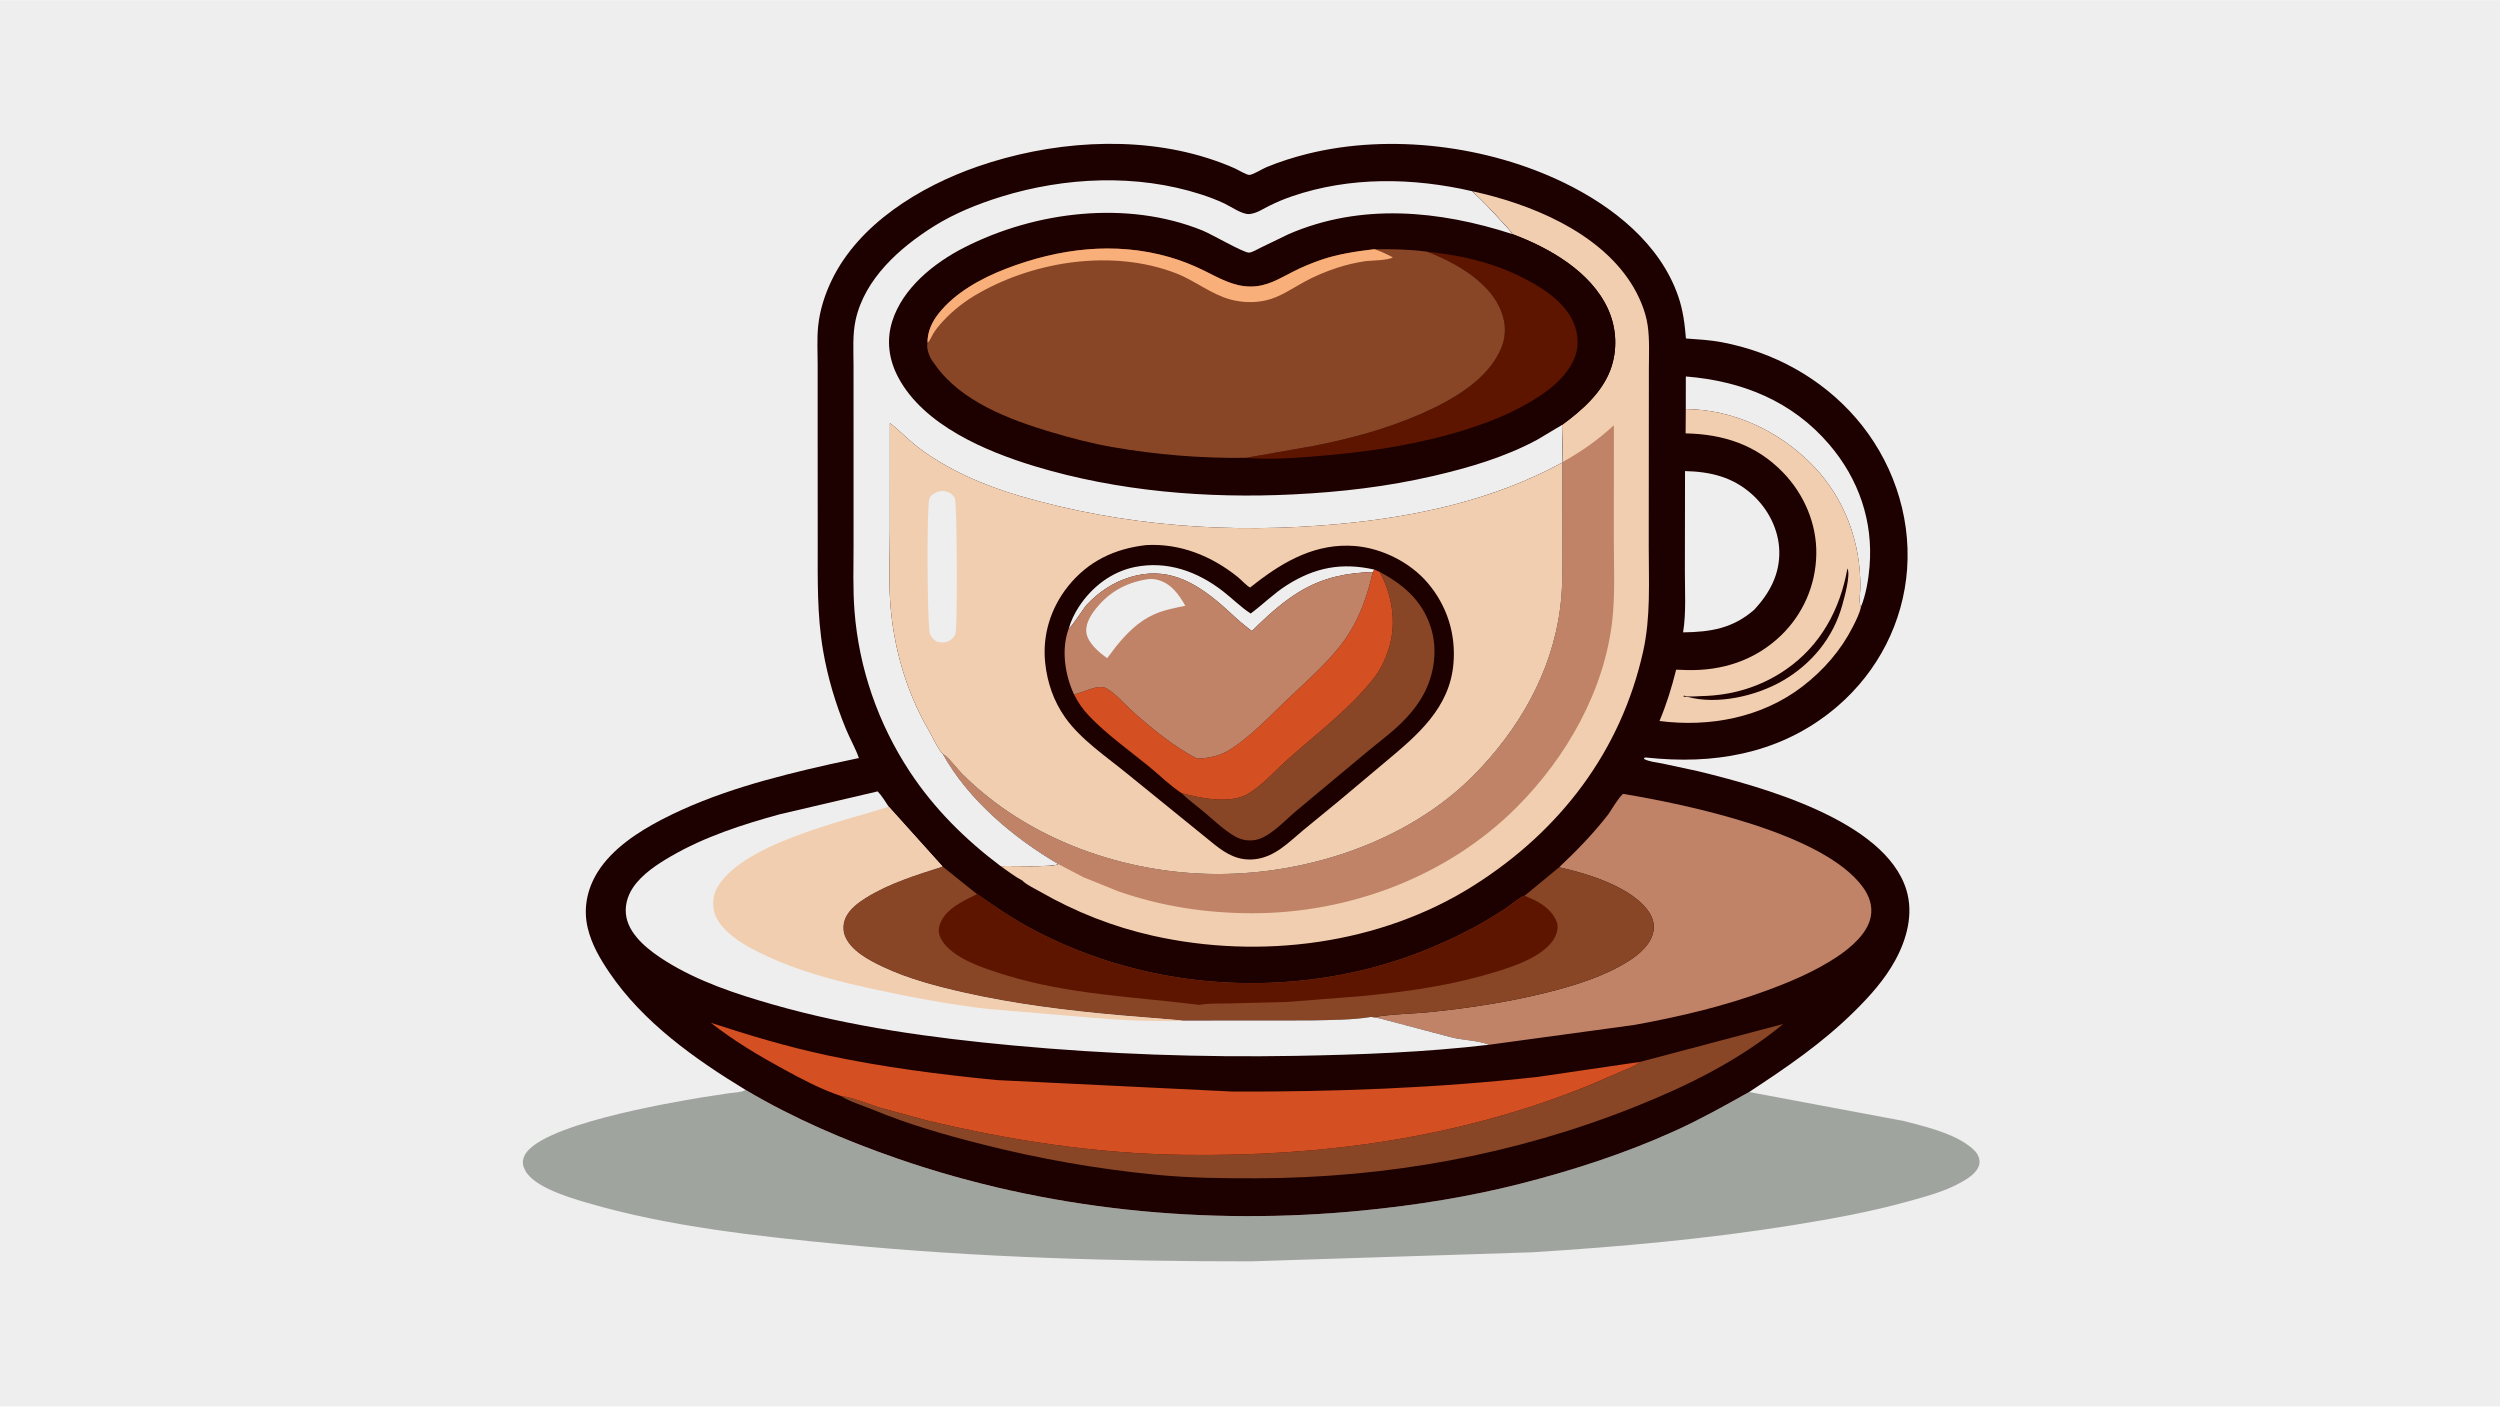 <svg version="1.1" xmlns="http://www.w3.org/2000/svg" style="display: block;" viewBox="0 0 2048 1152" width="1820" height="1024">
<path transform="translate(0,0)" fill="rgb(238,238,238)" d="M -0 -0 L 2048 0 L 2048 1152 L -0 1152 L -0 -0 z"/>
<path transform="translate(0,0)" fill="rgb(160,164,159)" d="M 610.833 892.744 C 650.14 916.025 691.711 933.877 734.821 948.839 C 856.678 991.131 988.618 1004.16 1116.73 991.469 C 1160.09 987.174 1203.63 980.272 1245.87 969.475 C 1288.95 958.463 1331.71 944.6 1372.23 926.197 C 1393.19 916.678 1412.84 905.684 1432.87 894.423 L 1559.77 918.213 C 1576.31 922.543 1597.83 927.575 1611.88 937.692 C 1614.97 939.922 1618.28 942.54 1620.15 945.941 C 1621.58 948.532 1622.09 951.66 1621.23 954.473 C 1619.2 961.147 1611.62 965.619 1605.89 968.786 C 1593 975.914 1578.59 979.741 1564.51 983.684 C 1532.98 992.516 1500.95 998.319 1468.66 1003.52 C 1397.83 1014.93 1326.68 1021.24 1255.12 1025.75 L 1024.91 1033.16 C 912.799 1033.21 801.037 1030.04 689.382 1019.23 C 620.207 1012.53 548.108 1004.82 481.258 985.269 C 466.87 981.061 437.393 972.455 430.196 958.631 C 428.214 954.825 427.683 951.74 429.216 947.618 C 438.876 921.633 549.015 903.19 575.4 898.755 L 597.187 895.433 C 601.382 894.889 606.516 894.806 610.353 892.99 L 610.833 892.744 z"/>
<path transform="translate(0,0)" fill="rgb(29,0,0)" d="M 610.833 892.744 C 569.288 867.456 526.965 837.496 499.275 796.673 C 491.539 785.267 484.736 773.693 481.486 760.141 C 477.64 744.101 480.946 728.072 489.636 714.184 C 501.572 695.109 522.802 681.243 542.369 671.118 C 585.248 648.931 632.631 636.605 679.5 626.015 L 703.625 620.848 C 700.72 612.641 696.273 605.038 692.958 596.976 C 684.49 576.381 678.042 554.812 674.278 532.853 C 669.228 503.386 669.898 474.449 669.875 444.696 L 669.829 354.771 L 669.835 298.915 C 669.839 288.499 669.174 277.541 670.217 267.194 C 671.535 254.11 675.586 241.413 681.255 229.587 C 703.424 183.337 753.66 152.691 800.594 136.378 C 859.377 115.946 928.96 110.332 988.941 129.286 C 996.668 131.728 1004.53 134.603 1011.92 137.952 C 1014.16 138.969 1021.41 143.308 1023.5 143.154 C 1026.78 142.913 1034.1 138.2 1037.57 136.77 C 1048.5 132.264 1059.89 128.652 1071.36 125.813 C 1139.11 109.041 1218.71 119.165 1281.29 149.571 C 1321.08 168.902 1359.97 199.425 1374.82 242.623 C 1378.76 254.099 1380.14 265.107 1381.12 277.149 C 1390.9 277.847 1400.85 278.38 1410.5 280.212 C 1452.81 288.248 1491.64 309.339 1520.05 341.955 C 1549.64 375.912 1565.5 420.897 1562.31 465.889 C 1559.23 509.519 1538.54 549.732 1505.43 578.293 C 1463.93 614.099 1412.88 625.459 1359.26 621.392 L 1347.5 620.36 L 1346.59 621.5 C 1351.05 623.92 1357.02 624.395 1361.96 625.369 L 1390.65 631.544 C 1441.92 643.976 1544.38 671.72 1561.74 729 C 1567.66 748.529 1562.07 769.237 1552.54 786.611 C 1543.85 802.442 1532 815.637 1519.24 828.26 C 1492.89 854.332 1463.7 874.206 1432.87 894.423 C 1412.84 905.684 1393.19 916.678 1372.23 926.197 C 1331.71 944.6 1288.95 958.463 1245.87 969.475 C 1203.63 980.272 1160.09 987.174 1116.73 991.469 C 988.618 1004.16 856.678 991.131 734.821 948.839 C 691.711 933.877 650.14 916.025 610.833 892.744 z"/>
<path transform="translate(0,0)" fill="rgb(238,238,238)" d="M 1380.99 334.965 L 1381.03 308.256 C 1426.92 311.955 1468.11 328.359 1498.54 363.994 C 1522.61 392.178 1534.62 426.754 1531.54 463.917 C 1530.64 474.801 1528.6 486.855 1524.5 497.004 C 1522.49 494.059 1523.95 485.743 1524.01 481.833 C 1524.53 444.21 1511.03 407.534 1484.5 380.54 C 1457.34 352.899 1420 335.305 1380.99 334.965 z"/>
<path transform="translate(0,0)" fill="rgb(238,238,238)" d="M 1380.37 385.773 C 1401.3 386.257 1419.54 390.602 1435.45 404.985 C 1448.37 416.677 1457.08 433.409 1457.59 451 C 1458.14 470.137 1449.79 485.596 1437.15 499.27 C 1419.51 514.696 1401.47 517.583 1378.79 517.898 C 1381.39 501.79 1380.22 484.355 1380.25 468.035 L 1380.37 385.773 z"/>
<path transform="translate(0,0)" fill="rgb(241,206,175)" d="M 1380.99 334.965 C 1420 335.305 1457.34 352.899 1484.5 380.54 C 1511.03 407.534 1524.53 444.21 1524.01 481.833 C 1523.95 485.743 1522.49 494.059 1524.5 497.004 C 1523.43 502.4 1520.21 508.664 1517.71 513.572 C 1507.95 532.772 1493.7 549.037 1476.65 562.146 C 1443.31 587.782 1400.47 595.785 1359.45 590.505 C 1365.28 576.651 1369.46 563.028 1373.1 548.461 L 1381.84 548.766 C 1410.72 549.535 1437.7 540.839 1458.77 520.653 C 1477.07 503.109 1487.48 479.24 1487.92 453.878 C 1488.35 429.017 1477.97 404.865 1460.86 387.099 C 1438.89 364.302 1412.05 355.535 1380.86 354.881 L 1380.99 334.965 z"/>
<path transform="translate(0,0)" fill="rgb(29,0,0)" d="M 1513.4 465.5 C 1516.18 470.809 1510.96 489.063 1509.28 495.236 C 1501.96 522.164 1484.05 543.976 1459.97 557.763 C 1438.38 570.121 1406.84 577.38 1382.5 570.736 L 1379.02 570.568 L 1379.5 569.644 L 1380.76 570.074 C 1384.43 570.861 1389.73 570.18 1393.61 570.102 C 1418.79 569.593 1442.31 562.684 1463.14 548.248 C 1491.59 528.535 1507.44 499.039 1513.4 465.5 z"/>
<path transform="translate(0,0)" fill="rgb(136,70,38)" d="M 1343.55 869.757 L 1460.83 838.701 C 1424.71 868.427 1383.64 888.798 1340.51 906.096 C 1241 946 1136.44 964.816 1029.26 965.129 C 1002 965.208 974.733 964.881 947.586 962.258 C 898.806 957.545 851.571 949.185 804.076 937.137 C 773.629 929.413 744.062 920.908 714.986 908.887 C 706.602 905.42 696.337 902.46 688.775 897.646 C 699.231 899.149 709.884 903.8 719.959 907 L 758.452 917.531 C 828.013 934.165 897.531 944.892 969.183 945.909 C 1083.18 947.526 1195.91 932.033 1302.01 888.893 L 1330.61 876.564 C 1334.76 874.692 1340.26 872.961 1343.55 869.757 z"/>
<path transform="translate(0,0)" fill="rgb(212,80,34)" d="M 688.775 897.646 C 672.47 892.195 656.76 883.833 641.691 875.617 C 620.884 864.272 601.001 852.364 582.304 837.739 C 613.693 847.974 645.217 857.468 677.534 864.355 C 723.294 874.106 770.194 880.137 816.727 884.671 L 1009.93 894.071 C 1093.37 894.347 1176.38 891.281 1259.38 882.098 L 1343.55 869.757 C 1340.26 872.961 1334.76 874.692 1330.61 876.564 L 1302.01 888.893 C 1195.91 932.033 1083.18 947.526 969.183 945.909 C 897.531 944.892 828.013 934.165 758.452 917.531 L 719.959 907 C 709.884 903.8 699.231 899.149 688.775 897.646 z"/>
<path transform="translate(0,0)" fill="rgb(192,131,103)" d="M 1317.59 666.871 C 1321.22 661.585 1325.01 654.62 1329.53 650.192 C 1382.02 658.886 1493.81 682.222 1526.11 726.646 C 1531.26 733.724 1534.16 741.903 1532.57 750.672 C 1530 764.777 1515.5 776.736 1504.08 784.227 C 1486.98 795.45 1467.78 803.673 1448.67 810.768 C 1412.76 824.1 1376.67 832.586 1339.02 839.451 L 1219.97 855.714 C 1210.95 852.292 1200.02 852.064 1190.5 850.027 L 1133.81 835.047 C 1131.28 834.064 1127.57 833.754 1124.86 833.206 C 1140.32 830.414 1157.2 830.453 1172.95 828.809 C 1205.09 825.454 1237.4 820.442 1268.73 812.499 C 1291.11 806.825 1314.29 799.601 1333.97 787.252 C 1342.65 781.808 1352.2 773.731 1354.37 763.252 C 1355.53 757.685 1354.15 752.036 1351.03 747.32 C 1337.36 726.585 1300.42 715.435 1277.23 710.332 C 1291.89 696.523 1305.22 682.8 1317.59 666.871 z"/>
<path transform="translate(0,0)" fill="rgb(136,70,38)" d="M 772.024 709.605 L 800.405 732.333 C 815.303 742.636 830.123 752.831 846.163 761.32 C 922.62 801.79 1011.98 814.434 1097 798.653 C 1135.04 791.593 1169.87 779.264 1204.12 761.355 C 1214.19 756.088 1224.04 750.168 1233.55 743.932 C 1236.69 741.87 1246.12 733.939 1249.02 733.607 L 1277.23 710.332 C 1300.42 715.435 1337.36 726.585 1351.03 747.32 C 1354.15 752.036 1355.53 757.685 1354.37 763.252 C 1352.2 773.731 1342.65 781.808 1333.97 787.252 C 1314.29 799.601 1291.11 806.825 1268.73 812.499 C 1237.4 820.442 1205.09 825.454 1172.95 828.809 C 1157.2 830.453 1140.32 830.414 1124.86 833.206 L 1123.18 832.942 C 1107.23 835.545 1090.26 835.371 1074.12 835.788 L 969.146 835.872 L 916.477 831.545 C 873.898 827.702 831.245 822.481 789.5 813.03 C 767.105 807.96 744.209 801.982 723.356 792.17 C 711.904 786.782 695.989 778.539 691.649 765.757 C 689.97 760.811 690.609 755.079 693.027 750.5 C 696.43 744.053 702.879 739.192 708.935 735.38 C 727.956 723.407 750.747 716.408 772.024 709.605 z"/>
<path transform="translate(0,0)" fill="rgb(94,21,0)" d="M 800.405 732.333 C 815.303 742.636 830.123 752.831 846.163 761.32 C 922.62 801.79 1011.98 814.434 1097 798.653 C 1135.04 791.593 1169.87 779.264 1204.12 761.355 C 1214.19 756.088 1224.04 750.168 1233.55 743.932 C 1236.69 741.87 1246.12 733.939 1249.02 733.607 L 1257.06 737.181 C 1264.63 740.962 1272.63 747.159 1275.43 755.489 C 1276.81 759.6 1275.51 764.437 1273.5 768.141 C 1264.14 785.361 1232.03 794.28 1214.23 799.238 C 1181.44 808.37 1147.57 812.769 1113.78 816.02 L 1053.72 820.702 L 1005.88 821.901 C 998.443 822.103 990.065 821.567 982.784 823.083 C 929.488 816.422 875.938 814.716 824.119 798.739 C 807.535 793.625 779.085 785.026 770.689 768.607 C 768.782 764.876 768.541 761.105 769.913 757.154 C 774.378 744.299 789.121 737.925 800.405 732.333 z"/>
<path transform="translate(0,0)" fill="rgb(238,238,238)" d="M 1219.97 855.714 C 1167.19 861.899 1114.09 863.891 1061 864.828 C 983.863 866.189 906.855 863.456 830.031 856.317 C 763.721 850.156 697.189 841.108 633.056 822.733 C 602.705 814.038 572.2 803.986 545.257 787.141 C 532.633 779.249 516.506 767.085 513.24 751.75 C 511.371 742.973 513.682 734.159 518.649 726.825 C 526.053 715.891 538.467 707.825 549.686 701.31 C 577.323 685.261 608.109 675.342 638.779 666.911 L 718.965 648.168 C 722.465 651.768 725.201 656.541 728.033 660.692 L 772.024 709.605 C 750.747 716.408 727.956 723.407 708.935 735.38 C 702.879 739.192 696.43 744.053 693.027 750.5 C 690.609 755.079 689.97 760.811 691.649 765.757 C 695.989 778.539 711.904 786.782 723.356 792.17 C 744.209 801.982 767.105 807.96 789.5 813.03 C 831.245 822.481 873.898 827.702 916.477 831.545 L 969.146 835.872 L 1074.12 835.788 C 1090.26 835.371 1107.23 835.545 1123.18 832.942 L 1124.86 833.206 C 1127.57 833.754 1131.28 834.064 1133.81 835.047 L 1190.5 850.027 C 1200.02 852.064 1210.95 852.292 1219.97 855.714 z"/>
<path transform="translate(0,0)" fill="rgb(241,206,175)" d="M 728.033 660.692 L 772.024 709.605 C 750.747 716.408 727.956 723.407 708.935 735.38 C 702.879 739.192 696.43 744.053 693.027 750.5 C 690.609 755.079 689.97 760.811 691.649 765.757 C 695.989 778.539 711.904 786.782 723.356 792.17 C 744.209 801.982 767.105 807.96 789.5 813.03 C 831.245 822.481 873.898 827.702 916.477 831.545 L 969.146 835.872 C 961.572 836.641 953.545 836.238 945.914 836.2 C 923.243 836.086 900.602 834.135 878.029 832.184 L 809.826 826.437 C 778.116 822.74 746.809 816.948 715.632 810.164 C 688.707 804.305 661.787 797.59 636.394 786.71 C 619.392 779.425 592.432 767.167 585.591 748.716 C 583.575 743.278 583.91 734.298 586.46 729.089 C 604.85 691.523 690.458 672.928 728.033 660.692 z"/>
<path transform="translate(0,0)" fill="rgb(241,206,175)" d="M 1205.82 156.452 C 1253 166.629 1308.78 189.23 1335.95 231.553 C 1342.47 241.714 1348.04 254.391 1349.77 266.378 C 1351.45 277.993 1350.77 290.292 1350.76 302.028 L 1350.71 359.504 L 1350.65 447.896 C 1350.64 476.593 1352.34 505.377 1346.04 533.613 C 1327.78 615.507 1277.94 680.499 1207.53 725.116 C 1130.56 773.891 1032.26 786.131 944.266 766.373 C 911.904 759.107 880.861 746.892 852.135 730.363 C 847.943 727.95 841.485 725.003 837.992 721.694 L 837.826 721.416 C 831.544 718.122 825.578 713.435 819.722 709.402 C 826.988 708.881 862.935 710.597 866.899 707.671 C 830.359 686.249 792.905 654.958 772.234 617.267 C 777.555 620.758 783.019 628.533 787.624 633.185 C 841.649 687.773 921.29 715.752 997.313 715.862 C 1071.77 715.97 1153.23 689.072 1206.53 635.656 C 1243.97 598.124 1271.47 550.721 1278.16 497.475 C 1280.36 479.959 1279.99 462.423 1279.98 444.813 L 1279.91 378.712 L 1280.1 378.304 L 1279.59 347.975 C 1295.5 336.4 1312.09 321.843 1319.2 302.965 C 1325.27 286.819 1324.4 268.594 1317.25 252.944 C 1303.28 222.346 1269.19 202.873 1238.97 191.643 C 1236.33 187.566 1232.43 183.922 1229.18 180.309 C 1221.58 171.837 1214.27 164.098 1205.82 156.452 z"/>
<path transform="translate(0,0)" fill="rgb(192,131,103)" d="M 1280.1 378.304 C 1295.65 369.743 1309.03 360.249 1322.1 348.216 L 1322.06 442.572 C 1322.04 463.839 1323.16 485.651 1320.92 506.781 C 1314.71 565.26 1283.34 620.292 1242.31 661.323 C 1185.58 718.041 1105.14 748.103 1025.46 747.994 C 988.146 747.943 951.526 742.367 916.236 730.078 L 887.6 718.522 L 866.899 707.671 C 830.359 686.249 792.905 654.958 772.234 617.267 C 777.555 620.758 783.019 628.533 787.624 633.185 C 841.649 687.773 921.29 715.752 997.313 715.862 C 1071.77 715.97 1153.23 689.072 1206.53 635.656 C 1243.97 598.124 1271.47 550.721 1278.16 497.475 C 1280.36 479.959 1279.99 462.423 1279.98 444.813 L 1279.91 378.712 L 1280.1 378.304 z"/>
<path transform="translate(0,0)" fill="rgb(29,0,0)" d="M 819.722 709.402 C 790.723 687.569 765.226 662.317 745.227 631.912 C 719.353 592.575 703.674 547.434 700.016 500.489 C 698.589 482.172 699.243 463.505 699.242 445.139 L 699.236 356.885 L 699.21 299.602 C 699.219 287.293 698.28 274.082 700.923 262.016 C 708.343 228.14 737.139 202.673 765.224 185.096 C 781.887 174.668 801.197 166.876 819.919 161.073 C 872.336 144.828 931.226 142.108 983.773 159.068 C 990.394 161.205 996.869 163.634 1003.16 166.622 C 1008.51 169.162 1017.63 175.656 1023.41 175.209 C 1029.09 174.769 1034.08 171.358 1039.08 168.82 C 1045.27 165.674 1051.83 162.917 1058.4 160.67 C 1105.94 144.413 1157.32 145.308 1205.82 156.452 C 1214.27 164.098 1221.58 171.837 1229.18 180.309 C 1232.43 183.922 1236.33 187.566 1238.97 191.643 C 1269.19 202.873 1303.28 222.346 1317.25 252.944 C 1324.4 268.594 1325.27 286.819 1319.2 302.965 C 1312.09 321.843 1295.5 336.4 1279.59 347.975 L 1280.1 378.304 L 1279.91 378.712 L 1279.98 444.813 C 1279.99 462.423 1280.36 479.959 1278.16 497.475 C 1271.47 550.721 1243.97 598.124 1206.53 635.656 C 1153.23 689.072 1071.77 715.97 997.313 715.862 C 921.29 715.752 841.649 687.773 787.624 633.185 C 783.019 628.533 777.555 620.758 772.234 617.267 C 792.905 654.958 830.359 686.249 866.899 707.671 C 862.935 710.597 826.988 708.881 819.722 709.402 z"/>
<path transform="translate(0,0)" fill="rgb(94,21,0)" d="M 1168.78 205.993 C 1198.96 209.179 1226.71 215.677 1253.43 230.532 C 1264.22 236.528 1274.38 243.324 1282.27 252.988 C 1289.41 261.739 1293.49 272.966 1292.15 284.293 C 1290.5 298.167 1279.6 310.657 1268.88 318.833 C 1248.81 334.13 1224.62 344.282 1200.71 351.796 C 1162.75 363.727 1123.57 369.748 1084 373.108 C 1063.46 374.852 1041.13 376.721 1020.61 374.913 L 1075.72 365.213 C 1105.89 359.309 1135.91 351.24 1164.12 338.874 C 1189.22 327.872 1220.14 310.629 1230.37 283.549 C 1234.5 272.621 1233.19 261.774 1228.26 251.331 C 1217.92 229.401 1190.49 213.967 1168.78 205.993 z"/>
<path transform="translate(0,0)" fill="rgb(238,238,238)" d="M 819.722 709.402 C 790.723 687.569 765.226 662.317 745.227 631.912 C 719.353 592.575 703.674 547.434 700.016 500.489 C 698.589 482.172 699.243 463.505 699.242 445.139 L 699.236 356.885 L 699.21 299.602 C 699.219 287.293 698.28 274.082 700.923 262.016 C 708.343 228.14 737.139 202.673 765.224 185.096 C 781.887 174.668 801.197 166.876 819.919 161.073 C 872.336 144.828 931.226 142.108 983.773 159.068 C 990.394 161.205 996.869 163.634 1003.16 166.622 C 1008.51 169.162 1017.63 175.656 1023.41 175.209 C 1029.09 174.769 1034.08 171.358 1039.08 168.82 C 1045.27 165.674 1051.83 162.917 1058.4 160.67 C 1105.94 144.413 1157.32 145.308 1205.82 156.452 C 1214.27 164.098 1221.58 171.837 1229.18 180.309 C 1232.43 183.922 1236.33 187.566 1238.97 191.643 C 1178.94 172.18 1115.04 165.972 1055.68 191.654 L 1032.47 202.879 C 1030.18 204.019 1025.5 206.842 1023.01 206.802 C 1018.35 206.726 992.629 191.737 985.002 188.652 C 923.279 163.687 848.27 172.873 789.836 202.653 C 765.191 215.214 739.529 235.777 730.938 263 C 725.98 278.711 728.161 294.507 735.802 308.937 C 756.59 348.194 807.67 369.707 847.911 381.867 C 915.864 402.402 988.997 408.383 1059.72 404.861 C 1098.36 402.937 1136.48 398.528 1174.21 389.764 C 1203.52 382.957 1232.63 374.445 1259.25 360.119 L 1279.59 347.975 L 1280.1 378.304 L 1279.91 378.712 C 1223.72 409.478 1160.02 423.222 1096.68 429.121 C 1008.45 437.339 920.779 431.042 835.592 406.209 C 806.717 397.791 776.559 384.888 752.524 366.615 C 744.277 360.345 737.138 352.679 729 346.463 L 728.977 434.416 C 728.982 453.701 727.925 473.631 729.243 492.809 C 731.746 529.253 742.137 566.092 760.583 597.711 C 764.167 603.854 767.4 611.871 771.927 617.211 L 772.234 617.267 C 792.905 654.958 830.359 686.249 866.899 707.671 C 862.935 710.597 826.988 708.881 819.722 709.402 z"/>
<path transform="translate(0,0)" fill="rgb(136,70,38)" d="M 759.803 280.644 C 759.68 271.873 763.314 263.862 768.615 257.056 C 782.163 239.661 803.957 227.745 824.212 219.961 C 867.256 203.419 913.066 197.553 957.93 210.445 C 967.53 213.203 976.791 216.865 985.765 221.241 C 998.326 227.367 1009.99 234.575 1024.53 234.588 C 1037.95 234.6 1047.8 228.223 1059.18 222.449 C 1066.58 218.698 1074.25 215.469 1082.09 212.771 C 1096.17 207.925 1111.13 205.768 1125.86 203.988 C 1140.46 203.912 1154.27 204.063 1168.78 205.993 C 1190.49 213.967 1217.92 229.401 1228.26 251.331 C 1233.19 261.774 1234.5 272.621 1230.37 283.549 C 1220.14 310.629 1189.22 327.872 1164.12 338.874 C 1135.91 351.24 1105.89 359.309 1075.72 365.213 L 1020.61 374.913 C 984.228 375.381 947.237 372.385 911.381 366.123 C 894.351 363.149 877.349 358.699 860.791 353.751 C 827.139 343.694 787.274 328.734 766.257 298.978 L 763.538 295.202 C 761.04 291.248 758.8 285.345 759.803 280.644 z"/>
<path transform="translate(0,0)" fill="rgb(249,175,121)" d="M 759.803 280.644 C 759.68 271.873 763.314 263.862 768.615 257.056 C 782.163 239.661 803.957 227.745 824.212 219.961 C 867.256 203.419 913.066 197.553 957.93 210.445 C 967.53 213.203 976.791 216.865 985.765 221.241 C 998.326 227.367 1009.99 234.575 1024.53 234.588 C 1037.95 234.6 1047.8 228.223 1059.18 222.449 C 1066.58 218.698 1074.25 215.469 1082.09 212.771 C 1096.17 207.925 1111.13 205.768 1125.86 203.988 C 1131.29 205.746 1135.98 208.015 1140.98 210.718 C 1136.3 213.407 1123.46 213.058 1117.61 213.951 C 1110.29 215.067 1103.04 216.782 1096 219.04 C 1086.33 222.137 1076.97 226.104 1068.06 230.973 C 1058.26 236.333 1048.76 243.073 1037.77 245.741 C 1028.03 248.106 1017.71 247.81 1008.04 245.23 C 992.344 241.041 978.639 229.59 963.275 223.68 C 912.121 204.002 849.085 213.313 802.07 239.87 C 790.993 246.127 781.211 253.577 772.544 262.917 C 769.578 266.114 766.685 269.612 764.405 273.336 C 763.437 274.918 761.328 279.892 759.803 280.644 z"/>
<path transform="translate(0,0)" fill="rgb(241,206,175)" d="M 772.234 617.267 L 771.927 617.211 C 767.4 611.871 764.167 603.854 760.583 597.711 C 742.137 566.092 731.746 529.253 729.243 492.809 C 727.925 473.631 728.982 453.701 728.977 434.416 L 729 346.463 C 737.138 352.679 744.277 360.345 752.524 366.615 C 776.559 384.888 806.717 397.791 835.592 406.209 C 920.779 431.042 1008.45 437.339 1096.68 429.121 C 1160.02 423.222 1223.72 409.478 1279.91 378.712 L 1279.98 444.813 C 1279.99 462.423 1280.36 479.959 1278.16 497.475 C 1271.47 550.721 1243.97 598.124 1206.53 635.656 C 1153.23 689.072 1071.77 715.97 997.313 715.862 C 921.29 715.752 841.649 687.773 787.624 633.185 C 783.019 628.533 777.555 620.758 772.234 617.267 z"/>
<path transform="translate(0,0)" fill="rgb(238,238,238)" d="M 768.907 402.5 C 771.472 401.828 773.901 402.061 776.409 402.855 C 778.939 403.655 781.101 405.792 782.244 408.155 C 784.077 411.947 784.471 513.725 782.738 519 C 781.534 522.663 778.764 524.205 775.5 525.835 C 773.178 526.045 770.253 526.465 768.027 525.657 C 765.568 524.764 762.986 521.893 761.959 519.514 C 759.4 513.587 759.077 413.405 761.398 408.081 C 762.799 404.865 765.87 403.684 768.907 402.5 z"/>
<path transform="translate(0,0)" fill="rgb(29,0,0)" d="M 938.96 446.393 C 966.877 444.83 992.666 455.359 1014.22 472.727 C 1016.1 474.239 1022.27 480.679 1024.11 481.13 C 1024.31 481.177 1024.43 480.887 1024.58 480.765 L 1029.1 477.25 C 1052.87 458.879 1078.78 444.717 1109.8 447.135 C 1132.01 448.868 1155.25 460.523 1169.59 477.421 C 1185.34 495.965 1192.71 519.031 1190.68 543.355 C 1187.62 579.851 1161.27 601.988 1135.3 623.678 L 1097.09 655.764 L 1067.35 680.161 C 1055.51 690.027 1044.54 701.684 1028.5 703.67 C 1014.9 705.354 1005 699.726 994.815 691.631 L 924.038 634.189 C 906.903 620.132 885.5 605.891 872.62 587.68 C 863.125 574.255 857.939 559.098 856.214 542.824 C 853.807 520.105 860.775 497.825 875.008 480.067 C 891.48 459.517 913.181 449.325 938.96 446.393 z"/>
<path transform="translate(0,0)" fill="rgb(238,238,238)" d="M 875.584 514.624 C 877.279 508.497 880.317 502.276 883.795 496.962 C 894.365 480.812 910.508 468.209 929.688 464.356 C 956.145 459.041 980.906 467.967 1001.76 484.122 C 1009.48 490.1 1016.36 497.124 1024.55 502.476 C 1034.64 494.981 1043.5 486.019 1054.15 479.263 C 1077.32 464.566 1099.27 460.485 1125.85 466.461 L 1124.63 468.425 C 1102.94 469.185 1084.51 472.797 1065.62 483.925 C 1052.54 491.63 1040.78 502.071 1029.88 512.536 C 1029.31 513.076 1025.78 516.747 1025.62 516.751 C 1025.28 516.758 1022.38 514.359 1021.79 513.909 C 1014 507.972 1007.08 500.832 999.626 494.486 C 977.691 475.82 955.139 463.694 925.774 472.645 C 911.991 476.846 900.007 484.854 890.216 495.365 C 887.697 498.069 877.706 513.967 875.584 514.624 z"/>
<path transform="translate(0,0)" fill="rgb(136,70,38)" d="M 1130.3 468.433 C 1149.74 478.721 1165.25 492.075 1172.14 513.842 C 1177.86 531.89 1175.09 552.187 1166.14 568.714 C 1161.46 577.371 1154.96 585.328 1147.92 592.204 C 1138.77 601.151 1128.18 608.76 1118.4 617.025 L 1062.52 663.607 C 1053.66 670.927 1041.65 684.18 1030.83 687.364 C 1024.43 689.247 1017.61 688.408 1011.89 685.15 C 1002.86 679.999 994.78 672.165 986.835 665.467 C 980.64 660.245 973.62 655.227 967.904 649.53 C 982.925 653.731 1007 658.535 1021.39 650.687 C 1033.22 644.239 1044.23 631.505 1054.36 622.453 C 1078.24 601.106 1106.31 580.179 1125.95 554.746 C 1131.6 547.422 1135.51 538.577 1138.12 529.752 C 1144.13 509.423 1140.24 486.905 1130.3 468.433 z"/>
<path transform="translate(0,0)" fill="rgb(212,80,34)" d="M 1125.85 466.461 L 1130.3 468.433 C 1140.24 486.905 1144.13 509.423 1138.12 529.752 C 1135.51 538.577 1131.6 547.422 1125.95 554.746 C 1106.31 580.179 1078.24 601.106 1054.36 622.453 C 1044.23 631.505 1033.22 644.239 1021.39 650.687 C 1007 658.535 982.925 653.731 967.904 649.53 C 958.548 643.508 949.931 634.858 941.246 627.769 C 925.131 614.614 906.926 601.732 892.556 586.74 C 887.302 581.258 883.3 575.636 879.905 568.845 L 895.651 563.572 C 898.458 562.671 903.535 562.128 906.22 563.63 C 913.859 567.905 921.662 577.148 928.318 583.09 C 943.341 596.498 962.512 612.089 980.393 621.231 C 989.609 621.164 999.053 619.189 1006.98 614.311 C 1023.94 603.867 1039.85 586.94 1054.18 573.206 C 1071.64 556.469 1092.54 538.909 1105.41 518.258 C 1115.08 502.729 1120.5 486.124 1124.63 468.425 L 1125.85 466.461 z"/>
<path transform="translate(0,0)" fill="rgb(192,131,103)" d="M 875.584 514.624 C 877.706 513.967 887.697 498.069 890.216 495.365 C 900.007 484.854 911.991 476.846 925.774 472.645 C 955.139 463.694 977.691 475.82 999.626 494.486 C 1007.08 500.832 1014 507.972 1021.79 513.909 C 1022.38 514.359 1025.28 516.758 1025.62 516.751 C 1025.78 516.747 1029.31 513.076 1029.88 512.536 C 1040.78 502.071 1052.54 491.63 1065.62 483.925 C 1084.51 472.797 1102.94 469.185 1124.63 468.425 C 1120.5 486.124 1115.08 502.729 1105.41 518.258 C 1092.54 538.909 1071.64 556.469 1054.18 573.206 C 1039.85 586.94 1023.94 603.867 1006.98 614.311 C 999.053 619.189 989.609 621.164 980.393 621.231 C 962.512 612.089 943.341 596.498 928.318 583.09 C 921.662 577.148 913.859 567.905 906.22 563.63 C 903.535 562.128 898.458 562.671 895.651 563.572 L 879.905 568.845 L 879.438 567.826 C 872.244 551.926 869.261 531.185 875.584 514.624 z"/>
<path transform="translate(0,0)" fill="rgb(238,238,238)" d="M 940.499 474.275 C 943.456 474.003 945.888 474.197 948.755 474.989 C 959.443 477.943 965.785 486.954 971.003 496.096 C 962.397 497.896 953.567 499.528 945.5 503.126 C 932.504 508.922 923.005 518.696 914.185 529.539 L 906.999 539.052 C 900.493 534.403 891.524 526.928 890.036 518.627 C 888.949 512.566 892.337 505.789 895.793 501.059 C 907.09 485.603 921.714 477.14 940.499 474.275 z"/>
</svg>
